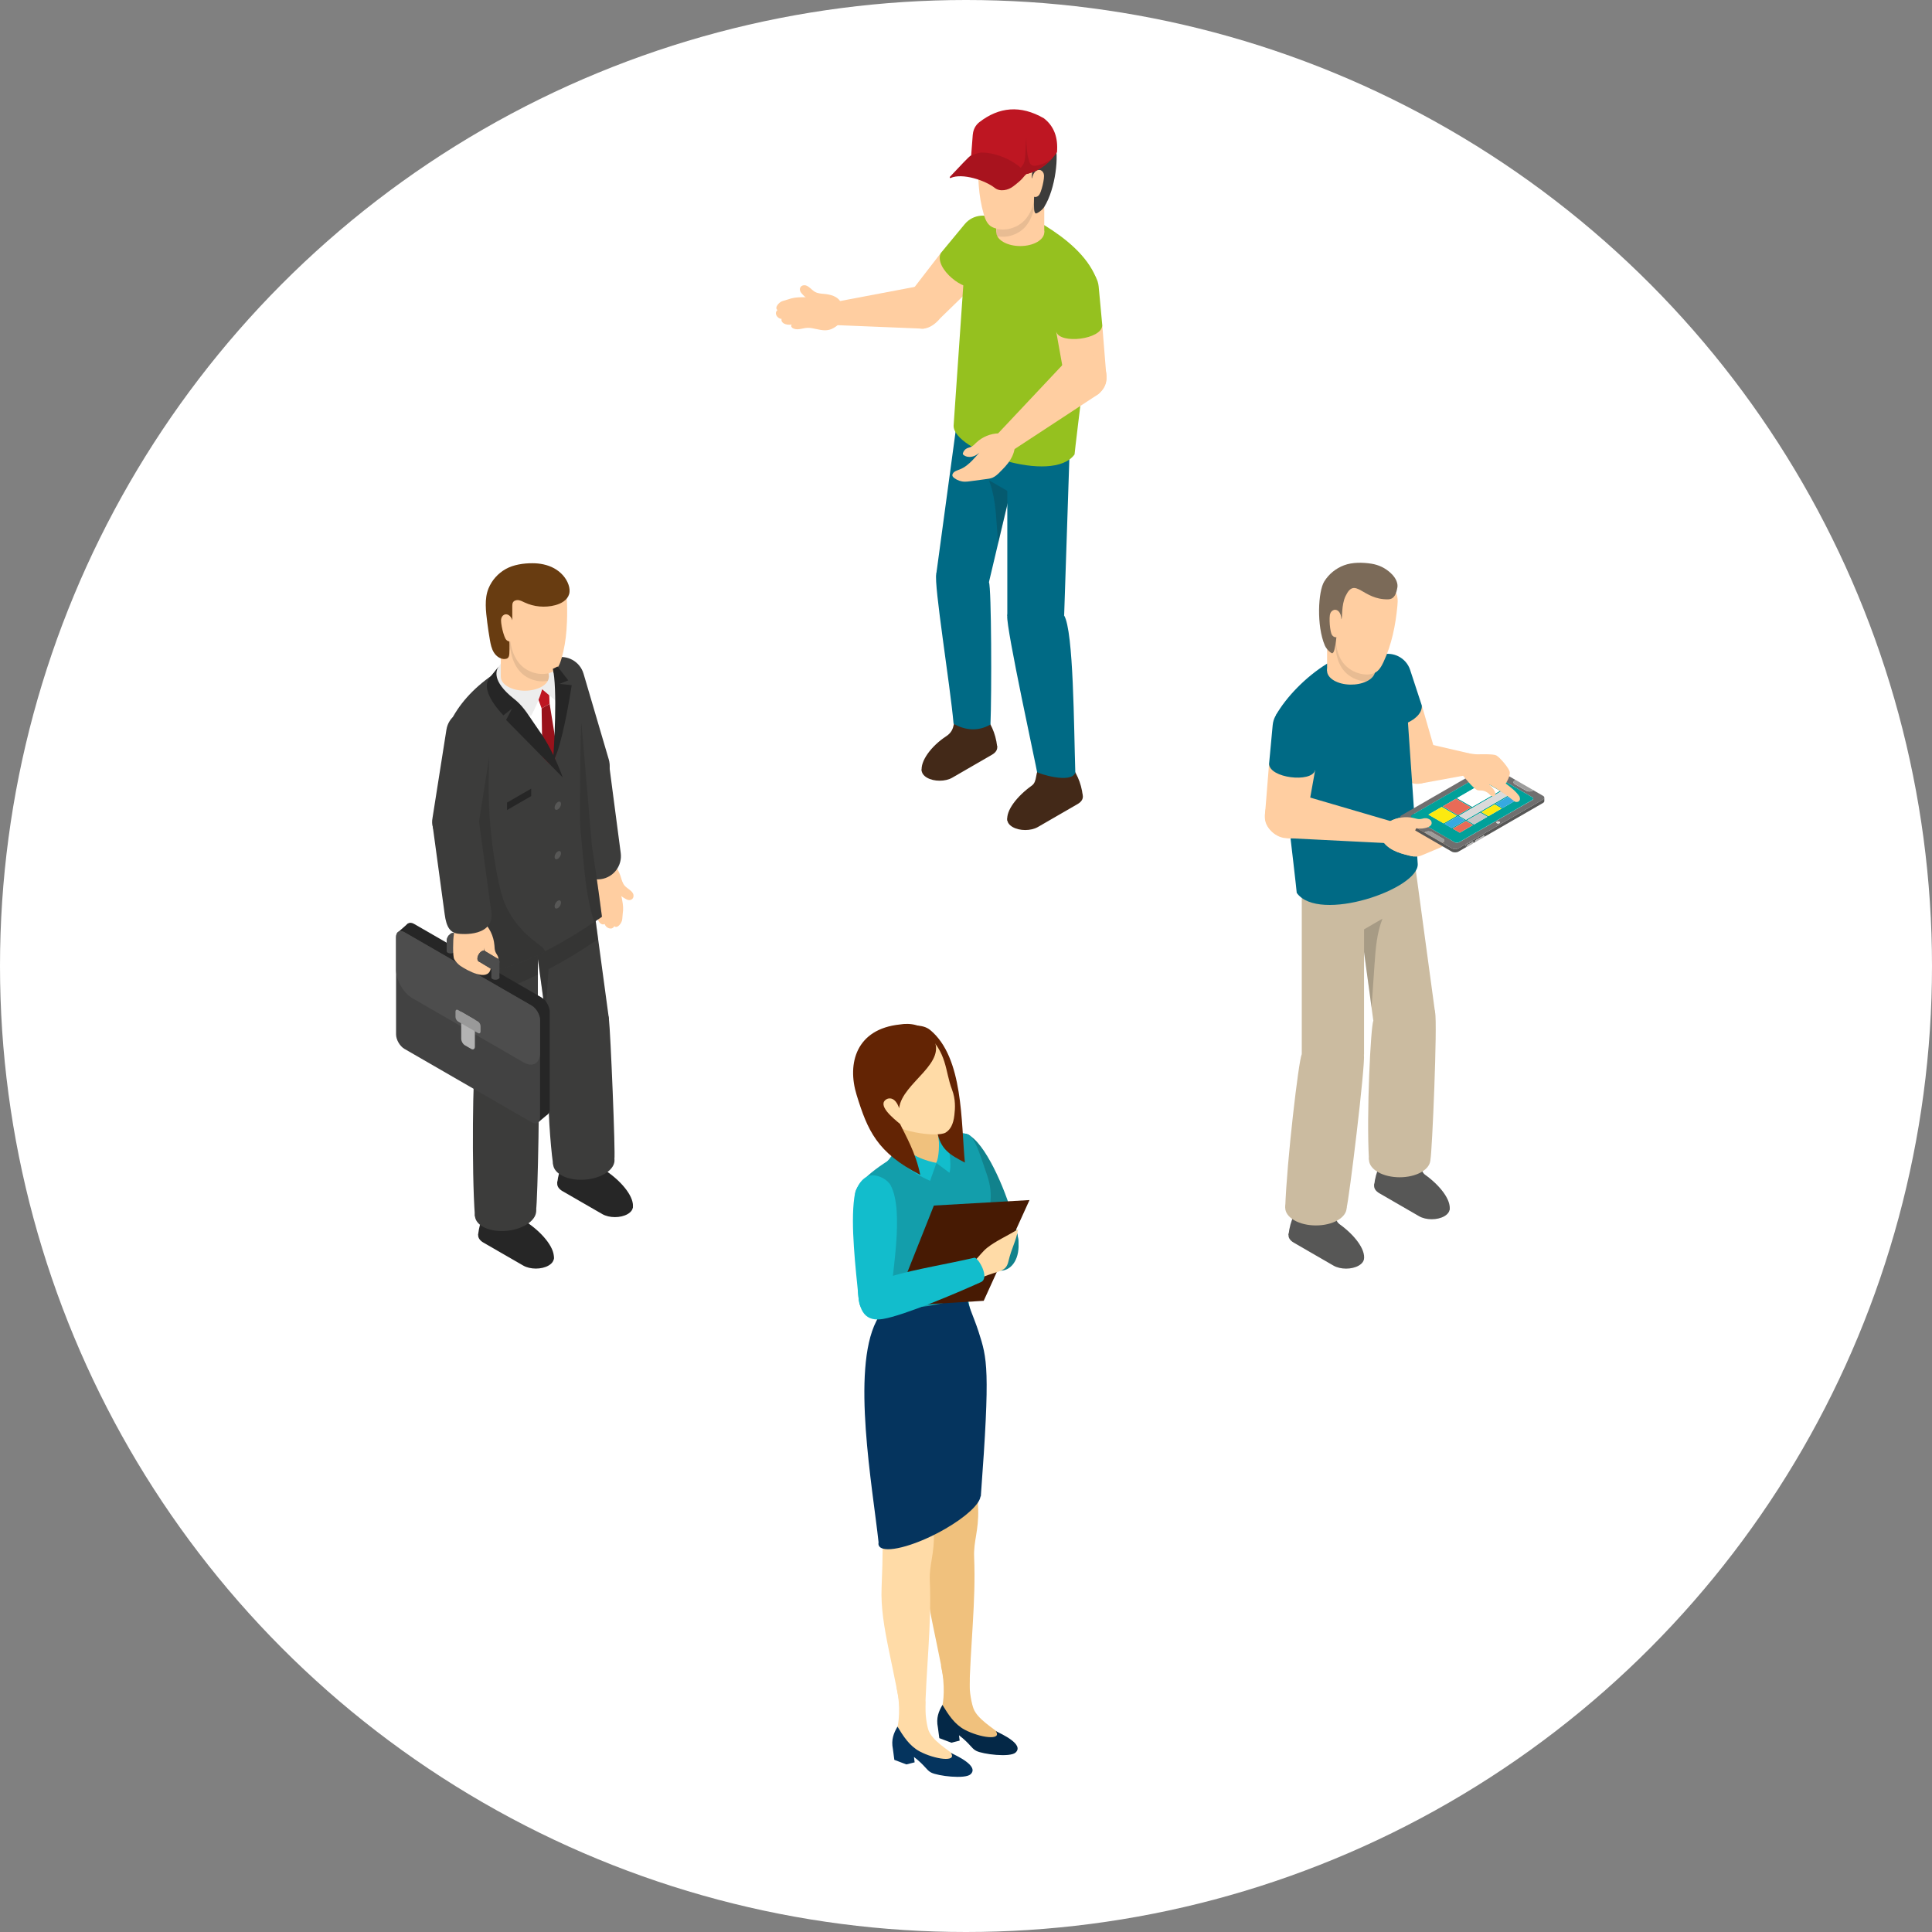 <?xml version="1.0" encoding="UTF-8"?><svg id="_レイヤー_2" xmlns="http://www.w3.org/2000/svg" viewBox="0 0 380.68 380.68"><rect x="0" y="0" width="380.68" height="380.68" fill="#808080" stroke="none"/><defs><style>.cls-1{opacity:.1;}.cls-1,.cls-2{fill:#1d1d1b;}.cls-3{fill:#006a85;}.cls-4{fill:#683c11;}.cls-5{fill:#e96b57;}.cls-6{fill:#ededed;}.cls-7{fill:#fff;}.cls-8{fill:#ffcea1;}.cls-9{fill:#fcea10;}.cls-10{fill:#999;}.cls-11{fill:#99121b;}.cls-12{fill:#00a19a;}.cls-13{fill:#9d9d9c;}.cls-14{fill:#b3b3b3;}.cls-15{fill:#a8131e;}.cls-16{fill:#b2b2b2;}.cls-17{fill:#be1622;}.cls-18{fill:#cbbba0;}.cls-19{fill:#dadada;}.cls-20{fill:#c6c6c6;}.cls-21{fill:#432918;}.cls-22{fill:#424242;}.cls-23{fill:#36a9e1;}.cls-24{fill:#706f6f;}.cls-25{fill:#95c11f;}.cls-26{fill:#296aae;}.cls-27{fill:#262626;}.cls-28{fill:#575756;}.cls-29{fill:#3c3c3b;}.cls-30{fill:#4d4d4d;}.cls-31{fill:#7b6a58;}.cls-2{opacity:.2;}.cls-32{fill:#632404;}.cls-32,.cls-33,.cls-34,.cls-35,.cls-36,.cls-37,.cls-38,.cls-39,.cls-40{fill-rule:evenodd;}.cls-33{fill:#471a03;}.cls-34{fill:#12bdcc;}.cls-35{fill:#139eab;}.cls-36{fill:#11828c;}.cls-37{fill:#f0c17d;}.cls-38{fill:#ffdba7;}.cls-39{fill:#05345e;}.cls-40{fill:#042847;}</style></defs><g id="word"><circle class="cls-7" cx="190.34" cy="190.34" r="190.34"/><g><g><path class="cls-28" d="M254.92,241.97c-1.38,.8-1.38,2.09,0,2.88l7.82,4.52c1.38,.8,3.61,.8,4.99,0h0c1.38-.8,1.38-2.09,0-2.88l-7.82-4.52c-1.38-.8-3.61-.8-4.99,0h0Z"/><path class="cls-28" d="M262.31,237.39l-5.77-.54c-1.24,1.66-2.32,3.53-2.65,6.45l14.86,4.86c.37-2.03-1.98-4.93-4.81-6.95-1.16-.83-.58-2.69-1.63-3.81Z"/></g><g><path class="cls-28" d="M271.79,232.24c-1.38,.8-1.38,2.09,0,2.88l7.82,4.52c1.38,.8,3.61,.8,4.99,0h0c1.38-.8,1.38-2.09,0-2.88l-7.82-4.52c-1.38-.8-3.61-.8-4.99,0h0Z"/><path class="cls-28" d="M279.18,227.66l-5.77-.54c-1.24,1.66-2.32,3.53-2.65,6.45l14.86,4.86c.37-2.03-1.98-4.93-4.81-6.95-1.16-.83-.58-2.69-1.63-3.81Z"/></g><polygon class="cls-18" points="282.76 199.47 270.6 201.12 270.25 198.53 268.21 183.49 266.26 169.08 278.42 167.44 282.76 199.47"/><path class="cls-2" d="M272.39,181.04c-1.11,2.83-1.34,5.91-1.55,8.94-.2,2.85-.4,5.7-.59,8.54l-2.04-15.04c.17-.13,.36-.23,.53-.34,1.21-.7,2.43-1.4,3.64-2.11Z"/><path class="cls-18" d="M280.07,226.01c2.36,1.36,2.36,3.58,0,4.94-2.36,1.36-6.2,1.36-8.56,0-2.36-1.36-2.36-3.58,0-4.94,2.36-1.36,6.2-1.36,8.56,0Z"/><path class="cls-18" d="M269.74,228.49c-.53-8.98,.36-26.33,.86-27.36,.57-1.18,1.35-5.07,2.41-5.84,1.48-1.09,3.23-2.1,5.06-1.85,2.2,.3,4.21,3.88,4.7,6.04,.49,2.17-.59,27.74-.92,29.01-.33,1.27-2.23-.44-3.48,0h-8.63Z"/><rect class="cls-18" x="256.5" y="175.44" width="12.27" height="32.33"/><path class="cls-8" d="M282.51,147.13l-2.35-8.12-8.42,3.56,3.81,8.44c.78,2.38,2.41,4.02,4.81,3.26,2.4-.76,2.93-4.76,2.15-7.14Z"/><path class="cls-3" d="M277.85,131.99c-.78-2.38-3.36-3.7-5.76-2.95-2.4,.76-3.71,3.3-2.93,5.69l2.57,7.84c.75,1.98,8.67-.11,8.42-3.56l-2.3-7.02Z"/><path class="cls-3" d="M255.52,175.95c4.33,6.01,24.03-.77,23.83-5.7l-2.05-29.65c0-1.05-.11-2.05-.33-3,0,0,0,0,0,0-1.6-7.14-8.85-10.93-15.61-6.75-4.07,2.52-7.92,6.49-9.93,10.03,0,0,4.01,33.85,4.08,35.08Z"/><path class="cls-8" d="M270.93,132.41c-.03,.19-.09,.38-.19,.56-.22,.41-.61,.81-1.18,1.13-.1,.06-.2,.11-.31,.16-1.86,.9-4.63,.85-6.38-.16-1.85-1.07-1.85-2.79,0-3.86,.23-.13,.47-.25,.73-.35,.21-.08,.43-.15,.66-.21,0,0,0,0,0,0,.27-.07,.55-.13,.83-.17,1.55-.21,3.25,.03,4.46,.72,.63,.36,1.05,.81,1.25,1.27,.13,.29,.17,.6,.12,.9Z"/><rect class="cls-8" x="261.49" y="119.93" width="9.46" height="12.24"/><path class="cls-8" d="M263.08,120.63c.07,1.35,.15,2.71,.45,4.03,.3,1.32,.85,2.61,1.77,3.6,1.36,1.47,3.5,2.17,5.46,1.78,.47-.09,.93-.25,1.32-.53,.74-.54,1.08-1.45,1.33-2.33,1.07-3.67,1.23-7.55,.99-11.37-.04-.57-.08-1.14-.26-1.68-.52-1.6-2.16-2.65-3.83-2.85s-3.35,.3-4.86,1.02c-.42,.2-.83,.41-1.17,.73-.32,.31-.55,.69-.84,1.02-.36,.41-.49,4.54-.37,6.57Z"/><path class="cls-1" d="M270.02,132.81s.56-.21,.9-.4c-.03,.19-.09,.38-.19,.56-.22,.41-.61,.81-1.18,1.13-.1,.06-.2,.11-.31,.16-1.78-.03-3.55-.91-4.63-2.34-.37-.49-.65-1.03-.87-1.6-.05-.14-.1-.28-.15-.43-.18-.56-.31-1.15-.38-1.74-.17-1.34-.11-2.7-.05-4.05,.03-.66,.11-1.53,.21-2.42-.03,.36-.05,.7-.07,.99-.06,1.35-.13,2.71,.05,4.05,.13,1.02,.41,2.05,.89,2.96,.1,.19,.21,.38,.33,.56,.06,.08,.11,.16,.18,.24,1.2,1.6,3.26,2.51,5.25,2.32Z"/><g><path class="cls-8" d="M263.41,122.4c-.14,1.35-.28,2.7-.18,4.05,.1,1.35,.44,2.71,1.19,3.83,1.11,1.66,3.12,2.68,5.11,2.61,.48-.02,.96-.1,1.38-.32,.81-.42,1.29-1.27,1.68-2.09,1.63-3.46,2.39-7.27,2.75-11.08,.05-.56,.1-1.14,0-1.7-.27-1.66-1.72-2.95-3.34-3.41-1.61-.46-3.35-.23-4.96,.25-.44,.13-.89,.28-1.27,.54-.36,.25-.65,.6-.98,.88-.42,.35-1.19,4.41-1.39,6.43Z"/><path class="cls-31" d="M264.3,122.01c-.06,.07-.68-.61-1-.85,.25,2.25,.13,4.53-.34,6.74-.07,.3-.16,.64-.41,.81-.17,.12-1.15-.7-1.5-1.51-1.68-3.91-1.32-10.69-.13-12.61,.91-1.48,2.29-2.6,3.92-3.21,1.63-.61,3.66-.58,5.38-.31,1.45,.23,2.72,.84,3.8,1.84,1.21,1.11,1.43,2.21,1.32,2.82-.21,1.22-.57,2.32-1.79,2.36-5.08,.16-6.51-4.63-8.42-.64-.88,1.84-.56,4.24-.83,4.56Z"/><path class="cls-8" d="M263.1,120.15c.52,.02,.89,.5,1.05,.96,.19,.57,.17,1.18,.15,1.78-.03,.76-.06,1.54-.44,2.21-.1,.18-.24,.35-.44,.43-.31,.11-.67-.05-.88-.3-.2-.25-.28-.56-.34-.86-.17-.87-.24-1.76-.21-2.64,.01-.35,.04-.71,.21-1.03,.17-.31,.51-.56,.9-.55Z"/></g><path class="cls-8" d="M250.06,150.47l-.82,10.18c-.24,2.51,2.14,4.28,4.65,4.52,2.51,.24,3.17-2.21,3.65-4.52l1.59-8.87-9.06-1.31Z"/><path class="cls-18" d="M263.57,235.5c2.36,1.36,2.36,3.58,0,4.94-2.36,1.36-6.2,1.36-8.56,0-2.36-1.36-2.36-3.58,0-4.94,2.36-1.36,6.2-1.36,8.56,0Z"/><path class="cls-18" d="M253.24,237.97c.29-8.99,2.66-29.22,3.25-30.2,.68-1.12,1.8-2.43,2.91-3.1,1.58-.95,3.41-1.8,5.2-1.38,2.17,.5,3.86,2.28,4.15,4.48s-2.98,28.97-3.42,30.2c-.44,1.24-.41,1.18-1.69,1.51l-10.41-1.51Z"/><path class="cls-8" d="M277.6,168.57c.57,.14,1.16,.27,1.75,.19,.42-.06,.81-.22,1.2-.39,1-.42,2-.84,2.99-1.26,.3-.13,.61-.26,.89-.43,.64-.38,1.16-.98,1.45-1.67,.09-.21,.15-.45,.06-.65-.05-.1-.14-.18-.24-.25-.47-.29-1.08-.12-1.63-.03-1.02,.16-2.07-.02-3.06-.29-1-.28-1.97-.64-2.98-.86,.72,.23,1.47,.42,2.22,.32,.75-.1,1.49-.55,1.75-1.26,.02-.07,.04-.14,.02-.21-.02-.06-.06-.1-.1-.14-.31-.3-.74-.46-1.17-.42-.32,.02-.63,.15-.95,.17-.4,.03-.78-.1-1.17-.19-1.61-.39-3.36-.15-4.8,.66-.28,.15-.54,.33-.77,.55-.54,.53-.79,1.28-.95,2.02-.04,.17-.07,.34-.04,.51,.02,.13,.07,.25,.13,.36,.49,.97,1.36,1.71,2.32,2.21s2.02,.8,3.08,1.05Z"/><path class="cls-8" d="M274.19,161.85c6.1,.53,1.4,4.72-1.08,4.27l-20.12-1.01c-2.48-.45-4.13-2.84-3.67-5.32h0c.45-2.48,2.84-4.13,5.32-3.67l19.56,5.73Z"/><path class="cls-3" d="M259.88,143.71c.24-2.51-1.61-4.74-4.13-4.98-2.51-.24-4.74,1.61-4.98,4.13l-.71,7.62c0,2.84,8.36,3.81,9.06,1.31l.76-8.08Z"/><g><path class="cls-28" d="M276.15,161.42l4.52,2.61h0l3.52,2.03h0l1.86,1.08c.37,.22,.98,.22,1.35,0l16.61-9.59c.18-.11,.28-.24,.28-.38v.67s0,0,0,0h0s0,0,0,0c0,.14-.09,.28-.28,.39l-11.63,6.71c.04-.06,.08-.13,.08-.2h0c0-.06-.02-.1-.06-.11h0s-.15-.09-.15-.09h0s-.07-.02-.12,0l-1.45,.83c-.09,.05-.16,.18-.16,.28h0c0,.06,.02,.09,.05,.11h0s.15,.09,.15,.09h0s.02,.01,.04,.01l-.52,.3c.04-.06,.07-.12,.07-.19h0s-.02-.08-.04-.1h0s-.01-.01-.01-.01h0l-.17-.1s-.07-.01-.12,.01l-1.03,.6c-.09,.05-.16,.18-.16,.28h0c0,.06,.02,.09,.05,.11l.15,.09h0s.01,0,.02,.01l-1.61,.93c-.37,.22-.98,.22-1.35,0l-2.61-1.51-2.77-1.6-4.52-2.61c-.18-.11-.28-.25-.28-.39h0s0-.68,0-.68c0,.14,.09,.28,.28,.39Z"/><polygon class="cls-28" points="304.29 157.15 304.29 157.16 304.29 157.15 304.29 157.15"/><polygon class="cls-28" points="275.87 161.02 275.87 161.02 275.87 161.03 275.87 161.02"/><path class="cls-24" d="M294.11,151.06c-.37-.22-.98-.22-1.35,0l-16.61,9.59c-.18,.1-.27,.24-.28,.38,0,0,0,0,0,.01h0c0,.15,.09,.29,.28,.39l4.52,2.61,.15-.09c.35-.2,.92-.2,1.27,0l2.25,1.3c.35,.2,.35,.53,0,.73l-.15,.09,1.86,1.08c.37,.22,.98,.22,1.35,0l16.61-9.59c.18-.11,.28-.24,.28-.38,0,0,0-.01,0-.02,0,0,0,0,0,0,0-.14-.1-.27-.28-.37l-4.04-2.33,2.18,1.26-.15,.09c-.35,.2-.92,.2-1.27,0l-2.25-1.3c-.35-.2-.35-.53,0-.73l.15-.09-4.52-2.61Zm.83,11.14c-.14-.08-.14-.21,0-.29,.14-.08,.37-.08,.51,0,.14,.08,.14,.21,0,.29-.14,.08-.37,.08-.51,0Zm-8.35,3.73l-8.32-4.81c-.26-.15-.26-.4,0-.55l14.37-8.29c.26-.15,.69-.15,.96,0l8.32,4.81c.26,.15,.26,.4,0,.55l-14.37,8.3c-.26,.15-.69,.15-.96,0Z"/><path class="cls-12" d="M278.26,161.12l8.32,4.81c.26,.15,.69,.15,.96,0l14.37-8.3c.26-.15,.26-.4,0-.55l-8.32-4.81c-.26-.15-.69-.15-.96,0l-14.37,8.29c-.26,.15-.26,.4,0,.55Zm8.63-3.74l.48,.28,.91,.52,1.6,.92-2.61,1.51-1.6-.92-.91-.52-.48-.28,2.61-1.51Zm.58,3.35l2.82-1.63,2.61-1.51h0l.21-.12,2.3-1.33,.31-.18,1.39,.8-.31,.18-2.3,1.33-5.64,3.26-1.39-.8Zm6.66-5.69l1.39,.8-2.61,1.51-2.82,1.63-1.6-.92-1.39-.8,2.61-1.51,.21-.12,2.61-1.51,1.39,.8,.21,.12Zm1.97,4.15l-1.39-.8,2.61-1.51,1.39,.8-2.61,1.51Zm-2.82,1.63l-1.39-.8,2.61-1.51,1.39,.8-2.61,1.51Zm-2.82,1.63l-1.39-.8,2.61-1.51,1.39,.8-2.61,1.51Zm-5.69-3.05l.69,.4,1.6,.92-2.61,1.51-1.6-.92-.69-.4-.69-.4,2.61-1.51,.69,.4Zm2.5,1.44l1.39,.8-2.61,1.51-1.39-.8,2.61-1.51Zm.37,3.23l-1.39-.8,2.61-1.51,1.39,.8-2.61,1.51Z"/><path class="cls-19" d="M294.94,161.9c.14-.08,.37-.08,.51,0,.14,.08,.14,.21,0,.29-.14,.08-.37,.08-.51,0-.14-.08-.14-.21,0-.29Z"/><path class="cls-13" d="M280.67,164.04h0l.15-.09c.35-.2,.92-.2,1.27,0l2.25,1.3c.35,.2,.35,.53,0,.73l-.15,.09h0l-3.52-2.03Z"/><path class="cls-13" d="M302,155.79c-.35,.2-.92,.2-1.27,0l-2.25-1.3c-.35-.2-.35-.53,0-.73l.15-.09h0l1.34,.78,2.18,1.26-.15,.09Z"/><polygon class="cls-5" points="288.86 161.77 290.24 162.57 287.63 164.08 286.24 163.28 288.86 161.77"/><polygon class="cls-20" points="291.68 160.14 293.07 160.94 290.45 162.45 289.06 161.65 291.68 160.14"/><polygon class="cls-9" points="294.5 158.51 295.89 159.31 293.27 160.82 291.89 160.02 294.5 158.51"/><polygon class="cls-23" points="297.32 156.88 298.71 157.68 296.1 159.19 294.71 158.39 297.32 156.88"/><polygon class="cls-23" points="286.03 163.16 284.65 162.36 287.26 160.85 288.65 161.65 286.03 163.16"/><polygon class="cls-26" points="292.9 157.59 292.9 157.59 290.29 159.1 292.9 157.59"/><polygon class="cls-19" points="290.29 159.1 292.9 157.59 293.11 157.47 295.42 156.14 295.73 155.96 297.11 156.76 296.8 156.94 294.5 158.27 288.86 161.53 287.47 160.73 290.29 159.1"/><polygon class="cls-9" points="287.05 160.73 284.44 162.24 282.84 161.32 282.15 160.92 281.45 160.51 284.07 159.01 284.76 159.41 285.46 159.81 287.05 160.73"/><polygon class="cls-5" points="288.28 158.18 289.87 159.1 287.26 160.61 285.66 159.69 284.76 159.16 284.28 158.89 286.89 157.38 287.37 157.66 288.28 158.18"/><path class="cls-7" d="M295.52,155.84l-1.39-.8-.21-.12-1.39-.8-2.61,1.51-.21,.12-2.61,1.51,1.39,.8,1.6,.92,2.82-1.63,2.61-1.51Zm-5.39,2.23l3.82-2.21,.17,.1-3.82,2.21-.17-.1Zm-.35-.2l-.17-.1,1.6-.92,.17,.1-1.6,.92Zm2.78-2.81l-3.82,2.21-.17-.1,3.82-2.21,.17,.1Zm.52,.3l-3.82,2.21-.17-.1,3.82-2.21,.17,.1Zm.35,.2l.17,.1-1.6,.92-.17-.1,1.6-.92Z"/><path class="cls-29" d="M290.15,165.89l-1.03,.6c-.09,.05-.16,.18-.16,.28h0s.01,.08,.04,.1h0s-.15-.08-.15-.08c-.03-.02-.05-.05-.05-.11h0c0-.11,.07-.23,.16-.29l1.03-.6s.09-.03,.12-.01l.17,.1s-.07-.01-.12,.01Z"/><polygon class="cls-29" points="290.28 165.89 290.27 165.89 290.26 165.88 290.28 165.89"/><path class="cls-16" d="M288.99,166.87s-.04-.05-.04-.09h0c0-.11,.07-.23,.16-.29l1.03-.6s.09-.03,.12-.01h0s0,0,0,.01c.02,.02,.04,.05,.04,.1h0c0,.06-.03,.13-.07,.19-.03,.04-.06,.08-.1,.1l-1.03,.6s-.08,.02-.1,.01c0,0-.02,0-.02-.02Z"/><path class="cls-29" d="M292.3,164.65l-1.45,.83c-.09,.05-.16,.18-.16,.28h0s.02,.08,.04,.1h0s-.15-.09-.15-.09h0s-.05-.05-.05-.11h0c0-.11,.07-.23,.16-.29l1.45-.83s.09-.03,.12,0h0s.15,.09,.15,.09h0s-.06,0-.1,.02Z"/><path class="cls-16" d="M290.73,165.86s-.04-.05-.04-.09h0c0-.11,.07-.23,.16-.29l1.45-.83s.07-.02,.1-.01c.04,.01,.06,.05,.06,.11h0c0,.07-.03,.14-.08,.2-.03,.03-.05,.07-.09,.08l-1.45,.83s-.06,.02-.09,.02c-.01,0-.03,0-.04-.02Z"/></g><path class="cls-8" d="M281.92,161.64c-.31-.3-.74-.46-1.17-.42-.32,.02-.63,.15-.95,.17-.4,.03-.78-.1-1.17-.19-1.61-.39-3.36-.15-4.8,.66-.28,.15-.54,.33-.77,.55-.54,.53-.79,1.28-.95,2.02-.04,.17-.07,.34-.04,.51,.02,.13,.07,.25,.13,.36,.49,.97,1.36,1.71,2.32,2.21,.96,.5,2.02,.8,3.08,1.05,.34,.08,.7,.17,1.05,.2v-4.5s.2-.82,.43-1.06c.39,.07,.78,.09,1.17,.05,2.59-.31,1.71-1.57,1.67-1.61Z"/><path class="cls-8" d="M291.1,148.63c-1.38,.01-2.33-.69-3.4,.44-.95,1.01-1.26,1.96-.23,2.88,.63,.57,2.88,3.63,3.75,3.77,.49,.08,.8-.03,1.26,.15,.37,.14,.77,.36,1.02,.66s.74,.53,1.03,.27c.11-.1,.45-.87-1.13-2.2-.34-.29,2.6,1.35,4.97,3.28,.4,.32,1.48,.14,1-.98-.72-1.05-1.68-1.74-2.68-2.52,.36-.52,.87-1.6,.8-2.22-.08-.74-1.97-2.95-2.67-3.32-.56-.3-3.1-.21-3.73-.21Z"/><polygon class="cls-8" points="288.24 152.86 279.82 154.4 282.1 146.73 289.53 148.45 288.24 152.86"/></g><g><g><path class="cls-21" d="M212.33,155.55c1.38,.8,1.38,2.09,0,2.88l-7.82,4.52c-1.38,.8-3.61,.8-4.99,0h0c-1.38-.8-1.38-2.09,0-2.88l7.82-4.52c1.38-.8,3.61-.8,4.99,0h0Z"/><path class="cls-21" d="M204.94,150.97l5.77-.54c1.24,1.66,2.32,3.53,2.65,6.45l-14.86,4.86c-.37-2.03,1.98-4.93,4.81-6.95,1.16-.83,.58-2.69,1.63-3.81Z"/></g><g><path class="cls-21" d="M195.46,145.83c1.38,.8,1.38,2.09,0,2.88l-7.82,4.52c-1.38,.8-3.61,.8-4.99,0h0c-1.38-.8-1.38-2.09,0-2.88l7.82-4.52c1.38-.8,3.61-.8,4.99,0h0Z"/><path class="cls-21" d="M188.66,140.71h5.18c1.24,1.66,2.32,3.53,2.65,6.45l-14.86,4.86c-.37-2.03,1.89-5.05,4.81-6.95,2.06-1.35,1.17-3.23,2.21-4.35Z"/></g><polygon class="cls-3" points="184.49 113.06 194.86 114.71 196.65 107.14 199.04 97.08 200.99 82.67 188.83 81.03 184.49 113.06"/><path class="cls-2" d="M194.86,94.63c1.11,2.83,1.34,5.91,1.55,8.94,.08,1.19,.17,2.38,.25,3.57l2.38-10.06c-.17-.13-.36-.23-.53-.34-1.21-.7-2.43-1.4-3.64-2.11Z"/><path class="cls-3" d="M184.49,113.06c.49-2.17,2.5-5.74,4.7-6.04,1.82-.25,3.57,.76,5.06,1.85,1.05,.78,.04,4.67,.61,5.84,.5,1.04,.55,22.2,.3,28.05-2.36,1.36-4.9,1.21-7.27-.16-.66-7.59-3.9-27.37-3.41-29.54Z"/><polygon class="cls-3" points="198.48 121.35 209.68 121.26 210.75 89.03 198.48 89.03 198.48 121.35"/><path class="cls-8" d="M180.23,56.53l5.16-6.69,6.53,6.39-6.64,6.46c-1.6,1.93-3.71,2.85-5.67,1.27-1.95-1.58-.99-5.5,.61-7.43Z"/><path class="cls-25" d="M190.1,44.15c1.6-1.93,4.48-2.22,6.43-.64,1.95,1.58,2.24,4.43,.64,6.37l-5.25,6.35c-1.43,1.57-8.03-3.27-6.53-6.39l4.71-5.69Z"/><path class="cls-8" d="M164.75,64.06l17.16,.7c2.52-.18-.24-8.33-1.68-8.23l-15.25,2.89c-2.52,.18-1.83,4.75-.23,4.63Z"/><path class="cls-25" d="M211.73,89.54c-4.33,6.01-24.03-.77-23.83-5.7l2.05-29.65c0-1.05,.11-2.05,.33-3,0,0,0,0,0,0,1.6-7.14,8.85-10.93,15.61-6.75,4.07,2.52,8.29,5.91,10.07,10.28,0,0-4.15,33.59-4.23,34.82Z"/><path class="cls-8" d="M196.51,46.55c.22,.41,.61,.81,1.18,1.13,1.85,1.07,4.84,1.07,6.69,0,1.85-1.07,1.85-2.79,0-3.86-.42-.24-.89-.43-1.4-.56-.27-.07-.55-.13-.83-.17-1.55-.21-3.25,.03-4.46,.72-.63,.36-1.05,.81-1.25,1.27-.2,.48-.18,.98,.07,1.45Z"/><rect class="cls-8" x="196.3" y="33.52" width="9.46" height="12.24"/><path class="cls-8" d="M204.17,34.22c-.07,1.35-.15,2.71-.45,4.03-.3,1.32-.85,2.61-1.77,3.6-1.36,1.47-3.5,2.17-5.46,1.78-.47-.09-.93-.25-1.32-.53-.74-.54-1.08-1.45-1.33-2.33-1.07-3.67-1.23-7.55-.99-11.37,.04-.57,.08-1.14,.26-1.68,.52-1.6,2.16-2.65,3.83-2.85,1.67-.21,3.35,.3,4.86,1.02,.42,.2,.83,.41,1.17,.73,.32,.31,.55,.69,.84,1.02,.36,.41,.49,4.54,.37,6.57Z"/><path class="cls-8" d="M204.17,35.66c-.07,1.35-.15,2.71-.45,4.03-.3,1.32-.85,2.61-1.77,3.6-1.36,1.47-3.5,2.17-5.46,1.78-.47-.09-.93-.25-1.32-.53-.74-.54-1.08-1.45-1.33-2.33-1.07-3.67-1.23-7.55-.99-11.37,.04-.57,.08-1.14,.26-1.68,.52-1.6,2.16-2.65,3.83-2.85,1.67-.21,3.35,.3,4.86,1.02,.42,.2,.83,.41,1.17,.73,.32,.31,.55,.69,.84,1.02,.36,.41,.49,4.54,.37,6.57Z"/><path class="cls-1" d="M196.51,46.55c1.96,.38,4.09-.32,5.44-1.78,.41-.45,.75-.96,1.03-1.5,.34-.66,.58-1.38,.74-2.1,.31-1.32,.38-2.68,.45-4.03,.03-.66,.05-1.53,.03-2.43,0,.36-.02,.7-.03,.99-.08,1.35-.15,2.71-.45,4.03-.28,1.22-.77,2.42-1.58,3.38-.06,.08-.13,.15-.2,.23-1.35,1.47-3.49,2.17-5.45,1.78-.02,0-.03,0-.05-.01-.2,.48-.18,.98,.07,1.45Z"/><path class="cls-29" d="M203.35,35.14c.05,.08,.77-.49,1.12-.68-.6,2.18-.84,4.46-.71,6.72,.02,.31,.06,.65,.28,.86,.15,.14,1.24-.51,1.71-1.26,2.27-3.6,2.96-10.35,2.09-12.44-.67-1.61-1.86-2.93-3.37-3.79-1.51-.86-3.53-1.14-5.27-1.14-1.47,0-2.82,.41-4.04,1.23-1.37,.91-1.75,1.96-1.74,2.58,.02,1.23,.2,2.38,1.4,2.61,4.99,.95,7.15-3.56,8.42,.67,.59,1.95-.1,4.27,.11,4.64Z"/><path class="cls-8" d="M204.83,33.49c-.52-.06-.96,.35-1.18,.78-.28,.54-.35,1.14-.43,1.73-.09,.75-.18,1.53,.09,2.25,.07,.19,.18,.39,.37,.49,.29,.16,.67,.06,.91-.16,.24-.21,.36-.51,.47-.8,.3-.84,.51-1.7,.62-2.57,.04-.35,.07-.71-.05-1.05-.12-.33-.42-.64-.8-.68Z"/><path class="cls-8" d="M217.19,64.06l.82,10.18c.24,2.51-2.14,4.28-4.65,4.52-2.51,.24-3.17-2.21-3.65-4.52l-1.59-8.87,9.06-1.31Z"/><path class="cls-3" d="M198.48,121.35c.29-2.2,1.99-3.98,4.15-4.48,1.79-.42,3.63,.43,5.2,1.38,1.12,.68,1.17,1.89,1.84,3.01,1.88,3.13,1.92,21.98,2.21,30.97-.79,2.33-7.57,.11-7.54-.12,.03-.23-6.16-28.55-5.87-30.76Z"/><path class="cls-8" d="M196.96,93.08c-.42,.41-.86,.82-1.41,1.05-.39,.16-.81,.22-1.23,.27-1.07,.14-2.15,.28-3.22,.43-.33,.04-.65,.09-.98,.08-.75,0-1.49-.26-2.09-.71-.18-.14-.36-.31-.38-.53,0-.11,.03-.23,.08-.33,.26-.49,.87-.64,1.39-.85,.96-.37,1.77-1.06,2.49-1.8,.72-.74,1.37-1.55,2.13-2.25-.5,.56-1.06,1.11-1.75,1.4-.7,.29-1.56,.28-2.14-.2-.05-.05-.11-.1-.13-.17-.01-.06,0-.12,.01-.17,.11-.41,.41-.77,.79-.96,.29-.14,.62-.19,.9-.33,.36-.18,.62-.48,.91-.76,1.19-1.15,2.82-1.83,4.48-1.86,.32,0,.63,.01,.94,.09,.73,.19,1.33,.7,1.84,1.26,.12,.12,.23,.26,.29,.41,.05,.12,.06,.25,.07,.38,.07,1.08-.31,2.16-.88,3.08-.57,.92-1.34,1.71-2.12,2.47Z"/><path class="cls-8" d="M196.5,85.57c-4.99,3.54,1.18,4.78,3.09,3.13l16.85-11.05c1.91-1.65,2.13-4.54,.48-6.45h0c-1.65-1.91-4.54-2.13-6.45-.48l-13.97,14.85Z"/><g><path class="cls-8" d="M165.99,62.82c.58-1.33,.29-2.34-.41-3.44-.64-1-1.93-1.35-3.12-1.46-.64-.06-1.31-.09-1.88-.41-.69-.39-1.34-1.36-2.14-1.31-.82,.05-1.08,.87-.58,1.49,1.04,1.27,1.66,1.35,1.99,1.64,.5,.43,.65,1.25,1.13,1.71,.55,.52,1.55,.91,2.32,.94l2.68,.84Z"/><path class="cls-8" d="M156.01,63.95c-1.19,.18-2.19-.32-2.01-1.11-.75-.02-1.6-1.08-.8-1.75-.67-.42,.26-1.57,1.05-1.79,1.22-.34,1.29-.4,1.65-.5,.85-.23,1.79-.23,2.4-.24,.85,0,1.63,.09,2.43,.39,2.07,.76,4.23,1.22,5.51,3-.19,.91-.5,1.84-2.03,2.7-1.12,.63-2.13,.46-3.39,.18-1.25-.28-1.71-.32-2.96-.04-1.7,.37-2.25-.54-1.85-.83Z"/></g><path class="cls-25" d="M207.37,57.29c-.24-2.51,1.61-4.74,4.13-4.98,2.51-.24,4.74,1.61,4.98,4.13l.71,7.62c0,2.84-8.36,3.81-9.06,1.31l-.76-8.08Z"/><path class="cls-29" d="M199.37,32.5c.7,.21,1.5,1.08,1.44,1.02,.07-.49,0-1.17-.1-1.49-.03-.12,.06-.23,.18-.21,.56,.1,1.21,.41,1.55,1.25,0,0,.05-3.45,1.53-3.43,.35,0,.44-.56,.41-.92-.03-.35-.21-.67-.42-.96-.71-.99-1.79-1.65-2.94-2.07s-2.36-.59-3.56-.77c-.54-.08-1.1-.16-1.63-.02-.37,.09-.7,.28-1.01,.49-.76,.52-.83,.53-1.29,1.33-1.53,2.68,2.95,5.25,3.79,5.89,.77,.58,1.31,1.45,1.5,2.39,.52-.99,.85-1.79,.53-2.53Z"/><g><path class="cls-17" d="M191.68,26.46l-.32,4.15c2.8,.3,6.02,1.74,9.5,3.94,.02,0,.03,0,.05,0,2.5-.31,4.6-1.36,6.28-3.18,.38-.42,.74-.88,1.08-1.38,.23-2.82-.54-5.1-2.58-6.68-4.61-2.66-8.84-2.25-12.73,.77-.74,.58-1.19,1.45-1.27,2.39Z"/><path class="cls-15" d="M187.3,35.08c-.13,.06-.22-.15-.12-.25,1.84-1.9,3.71-4.02,4.18-4.22,.37-.15,1.58-.54,1.98-.55,2.95-.07,7.25,1.78,8.89,4.24-.86,.81-.47,.8-2.61,2.44-.91,.7-2.53,1.14-3.63,.27-1.83-1.45-6.36-2.98-8.68-1.94Z"/><path class="cls-15" d="M200.9,34.54c2.5-.31,4.6-1.36,6.28-3.18-.14,.09-.28,.18-.42,.27-.72,.45-1.51,.78-2.34,.96-.41,.09-.88,.14-1.22-.12-.25-.19-.37-.51-.46-.82-.45-1.51-.49-3.11-.53-4.69-.06,1.13-.12,2.26-.18,3.4-.04,.78-.1,1.61-.55,2.25-.21,.3-.5,.55-.64,.89-.14,.34-.1,.71,.07,1.04Z"/></g></g><g><path class="cls-36" d="M190.07,223.36c3.28,.54,7.34,9.28,9.17,15.31,1.02,3.35,2.2,7.24,.85,7.81-4.73,1.98-6.84-5.18-7.89-7.52l-4.9-10.98,2.77-4.62Z"/><path class="cls-35" d="M176.43,227.84c-6.03,3.48-9.33,7.22-7.37,8.36,1.96,1.14,8.43-.76,14.46-4.24,6.03-3.48,9.33-7.22,7.37-8.36-1.96-1.14-8.43,.76-14.46,4.24Z"/><path class="cls-36" d="M193.83,234.17c-2.44,.87-1.71,.83-4.3,.94l3.44,10.43c1.52,4.11,3.33,5.34,5.19,4.65,1.82-.67,3.22-3.32,2.2-7.32l-6.53-8.7Z"/><path class="cls-37" d="M189.98,259.98h1.24l-.21,11.36c.33,6.58,1.53,19.51,1.73,26.04,.13,4.19-.93,6.28-.8,9.4,.38,8.88-.78,17.58-.93,26.74l-4.03,3.87c-1.89-13.81-4.87-21.35-4.54-29.27,.54-13.2,0-13-1.42-21.24-2.19-12.7-.63-3.68-.2-8.73,.33-3.86,1.03-8.79,4.2-18.58l4.96,.41Z"/><path class="cls-38" d="M181.25,264.63h1.24l-.21,11.36c.33,6.58,1.53,19.51,1.73,26.04,.13,4.19-.94,6.28-.8,9.4,.38,8.88-.78,17.58-.93,26.74l-4.03,3.87c-1.89-13.81-4.87-21.35-4.54-29.27,.54-13.2,0-13-1.42-21.23-2.19-12.7-.63-3.68-.2-8.73,.33-3.86,1.03-8.79,4.2-18.58l4.95,.41Z"/><path class="cls-37" d="M176.94,217.09c.25,1.64,1.74,5.4-.02,9.56l5.88,4.48,2.8-2.63c-.75-3.54-.92-5.68-.22-8.84l-8.43-2.56Z"/><path class="cls-35" d="M176.98,225.46c-1.38,2.94-2.95,4.55-5.52,6.07-4.76,2.83-1.41,11.55,.89,17.33,1.31,3.29,1.51,5.82,1.52,7.79,0,1.37,.04,2.44-.6,3.71-9.4,18.42,12.39,32.64,17.67,19.41,1.5-3.77,3.95-9.76,1.16-18.51-.96-3.01-1.49-5.19-1.37-6.63,.11-1.29,.49-2.86,1.62-5.96,1.65-2.27,2.2-4.72,2.14-6.73-.02-.5-.08-1.03-.19-1.57,1.19-3.48,1.26-5.95-.03-9.47-.75-2.05-2.06-6.87-3.51-7.35-2.65-.88-4.9,1.27-5.68,1.49,.21,.31,.41,.63,.6,.94-.15-.05-.29-.1-.43-.15,.13,.9-.1,2.88-1.24,3.82-3.51-1.2-4.58-1.62-7.01-4.18Z"/><path class="cls-39" d="M173.87,256.65c0,1.37-.58,2.44-1.22,3.71-4.93,9.66-.71,32.68,.46,43.52-.09,.47,.05,.85,.46,1.09,1.71,1,7.39-.67,12.67-3.72,4.13-2.38,6.79-4.9,6.95-6.37l.07-.05c1.89-25.4,1.25-27.11-.44-32.43-.96-3.01-2.53-6.12-2.4-7.56-2.06,1.82-12.17,4.17-16.55,1.82Z"/><path class="cls-34" d="M177.28,224.8c1.35,2.87,5.6,4.05,7.24,4.34l-1.26,3.53c-3.94-1.74-6.43-3.92-7.15-5.51l1.17-2.36Z"/><g><path class="cls-37" d="M191.04,330.92c-.1,2.55,.48,4.97,.8,5.79,.8,2.02,3.72,3.71,5.29,5.03l.41,1.42-1.94,.39-2.5,.18c-1.36-.91-2.72-2.11-3.63-2.71-3.52-2.31-4.66-2.35-3.88-4.58,.3-.84,.73-4.38-.19-8.25l5.63,2.74Z"/><path class="cls-40" d="M196.23,341.12c1.27,1.91-3.21,1.26-6.15-.3-2-1.06-3.24-3-4.38-4.89-.75,1.3-1.28,2.56-.9,4.44l.28,2.11,2.38,.9,1.63-.41-.13-1.06c2.26,1.75,2.41,2.56,3.38,3.07,1.32,.69,6.68,1.33,7.76,.35,1.78-1.62-2.78-3.68-3.86-4.22Z"/></g><g><path class="cls-38" d="M182.34,335.26c-.1,2.55,.32,4.92,.64,5.74,.8,2.02,3.72,3.71,5.29,5.03l.41,1.42-1.94,.39-2.5,.18c-1.36-.91-2.72-2.11-3.63-2.71-3.52-2.31-4.66-2.35-3.88-4.58,.3-.84,.83-4.41-.09-8.28l5.68,2.81Z"/><path class="cls-39" d="M187.37,345.4c1.27,1.91-3.21,1.26-6.15-.3-2-1.06-3.24-3-4.38-4.89-.75,1.3-1.28,2.56-.9,4.44l.28,2.11,2.37,.9,1.63-.41-.13-1.06c2.26,1.75,2.41,2.56,3.38,3.07,1.32,.69,6.68,1.33,7.76,.35,1.78-1.62-2.78-3.68-3.86-4.22Z"/></g><path class="cls-34" d="M175.5,233.57c2.72,5.19,.2,17.42-.11,23.53-2.43,.83-5.81,2.75-6.18-1-.64-6.42-1.62-14.67-.89-20.07,.33-2.43,1.81-4.42,3.6-4.45,1.32-.02,2.99,.87,3.58,2Z"/><polygon class="cls-33" points="184.01 237.54 202.85 236.46 193.83 256.31 176.12 257.39 184.01 237.54"/><path class="cls-38" d="M191.88,248.62c1.11-1.13,1.75-2.08,2.72-2.83,1.68-1.3,3.68-2.17,6.01-3.57-.41,2.39-1.28,3.63-1.91,6.31-.45,1.92-1.51,1.8-4,2.7l-2.3,.83-.51-3.43Z"/><path class="cls-34" d="M192.04,247.81c-5.38,1.25-11.46,2.22-16.44,3.66-2.17,.63-4.29,1.54-6.56,2.35,.05,4.85,1.65,6.62,4.94,6.07,4.16-.7,14.32-5.01,19.3-7.26,1.81-.82-.49-4.78-1.25-4.82Z"/><path class="cls-34" d="M184.89,223.81c.24,1.46,.15,4.22-.41,5.33l2.6,1.94c.55-1.75-.23-5.47-.71-7.25h-1.49Z"/><g><path class="cls-32" d="M176.03,202.94c3.27-1.07,5.77-1.21,7.26,.02,6.57,5.42,6.06,18.26,6.83,26.11-2.97-1.54-4.83-2.59-5.49-6.23-.5-2.75-3.61-1.54-5.98-4.15-1.15-1.27-2.51-2.93-4.28-4.61l1.67-11.14Z"/><path class="cls-38" d="M182.33,203.55c4.39,3.86,3.83,7.43,5.25,11.13,.75,1.96,.62,3.75,.47,5.04-.21,1.85-.8,2.86-1.7,3.43-1.72,1.07-10.46-.27-11.72-2.69l-4.87-9.35,12.57-7.56Z"/><path class="cls-32" d="M177.16,218.34c-.74-2.17-1.97-2.04-2.46-1.76-1.97,1.13,1.24,3.71,2.65,4.89,.98,2.07,3.12,5.68,3.97,10.02-8.52-4.39-10.37-8.74-12.53-15.74-1.93-6.24-.07-13,8.53-13.89,1.87-.32,4.65-.1,6.35,2.4,3.49,5.14-5.95,9.03-6.5,14.09Z"/></g></g><g><g><path class="cls-8" d="M116.73,170.3c1.21-.84,2.26-.76,3.49-.3,1.12,.42,1.73,1.62,2.09,2.76,.19,.62,.36,1.27,.78,1.76,.52,.6,1.62,1.04,1.73,1.83,.12,.81-.65,1.24-1.36,.87-1.47-.76-1.68-1.35-2.03-1.62-.53-.4-1.38-.38-1.92-.76-.63-.44-1.22-1.34-1.4-2.08l-1.38-2.46Z"/><path class="cls-8" d="M117.64,180.33c.06,1.2,.77,2.09,1.51,1.74,.17,.73,1.4,1.35,1.9,.42,.55,.57,1.5-.58,1.56-1.4,.09-1.26,.13-1.35,.16-1.72,.06-.88-.14-1.81-.25-2.4-.16-.84-.43-1.58-.88-2.31-1.18-1.87-2.07-3.9-4.09-4.78-.87,.37-1.72,.87-2.26,2.55-.39,1.23-.02,2.19,.51,3.36,.53,1.17,.66,1.61,.65,2.9-.02,1.74,1,2.1,1.2,1.64Z"/></g><path class="cls-29" d="M118.36,173.23c-.91,.12-1.8-.04-2.57-.41-1.35-.65-2.36-1.94-2.57-3.54l-1-7.63-.37-2.84-.92-6.98c-.33-2.51,1.44-4.81,3.94-5.14,.62-.08,1.22-.03,1.79,.12,.27,.07,.54,.17,.79,.29,.14,.07,.27,.14,.4,.22,1.15,.69,1.98,1.88,2.17,3.32l2.29,17.45c.33,2.51-1.44,4.81-3.94,5.14Z"/><g><path class="cls-27" d="M95.25,241.95c-1.38,.8-1.38,2.09,0,2.89l7.84,4.52c1.38,.8,3.62,.8,5,0h0c1.38-.8,1.38-2.09,0-2.89l-7.84-4.52c-1.38-.8-3.62-.8-5,0h0Z"/><path class="cls-27" d="M102.65,237.36l-5.78-.55c-1.24,1.67-2.33,3.54-2.66,6.46l14.89,4.87c.37-2.03-1.98-4.94-4.82-6.97-1.16-.83-.59-2.69-1.64-3.82Z"/></g><g><path class="cls-27" d="M110.83,231.81c-1.38,.8-1.38,2.09,0,2.89l7.84,4.52c1.38,.8,3.62,.8,5,0h0c1.38-.8,1.38-2.09,0-2.89l-7.84-4.52c-1.38-.8-3.62-.8-5,0h0Z"/><path class="cls-27" d="M118.23,227.22l-5.78-.55c-1.24,1.67-2.33,3.54-2.66,6.46l14.89,4.87c.37-2.03-1.98-4.94-4.82-6.97-1.16-.83-.59-2.69-1.64-3.82Z"/></g><polygon class="cls-29" points="119.99 200.79 107.81 202.44 107.46 199.84 106.37 191.83 105.97 188.91 105.88 188.2 105.41 184.77 104.32 176.7 103.46 170.34 115.65 168.69 117.38 181.49 117.85 184.99 119.99 200.79"/><path class="cls-2" d="M109.6,182.32c-.58,1.47-.92,3.01-1.14,4.57-.85,.45-1.71,.89-2.58,1.31l-.47-3.43c.17-.13,.36-.23,.54-.34,1.22-.7,2.43-1.41,3.65-2.11Z"/><path class="cls-29" d="M119.11,226.13c2.47,1.18,2.65,3.39,.39,4.94-2.25,1.55-6.08,1.86-8.55,.68-2.47-1.18-2.65-3.39-.39-4.94,2.25-1.55,6.08-1.86,8.55-.68Z"/><path class="cls-29" d="M108.98,229.42c-1.24-8.93-1.3-25.78-1.18-26.98,.14-1.3,.81-5.59,1.8-6.45,1.39-1.21,3.06-2.36,4.9-2.25,2.22,.13,5.21,4.84,5.48,7.05,.31,2.45,1.31,26.37,1.08,27.67-.23,1.3-2.27-.26-3.47,.28l-8.62,.69Z"/><rect class="cls-29" x="93.68" y="176.7" width="12.3" height="32.39"/><path class="cls-29" d="M119.95,149.63c.71,2.43-.68,4.97-3.1,5.69h0c-2.43,.71-4.97-.68-5.69-3.1l-4.97-16.89c-.71-2.43,.68-4.97,3.1-5.69h0c2.43-.71,4.97,.68,5.69,3.1l4.97,16.89Z"/><path class="cls-29" d="M118.62,180.63s-.56,.4-1.53,1.05c-1.82,1.22-5.06,3.32-8.63,5.22-.34,.18-.68,.36-1.02,.53-.52,.27-1.04,.53-1.57,.78-5.97,2.85-12.12,4.51-13.67,.34-.23-.63-.36-1.39-.37-2.29l-1.02-18.14-1.51-26.96c2.01-3.54,5.16-6.62,9.24-9.14,6.77-4.18,14.03-.38,15.64,6.77,0,0,0,0,0,0,.21,.95,.33,1.95,.33,3l.06,.7,2.03,23.97c.57,3.83,1.22,8.12,1.87,13.15,0,0,0,0,0,0,.04,.33,.08,.65,.13,.99Z"/><path class="cls-29" d="M103.61,236.1c2.5,1.1,2.74,3.31,.54,4.92-2.21,1.62-6.02,2.03-8.53,.93-2.5-1.1-2.74-3.31-.54-4.92,2.21-1.62,6.02-2.03,8.53-.93Z"/><path class="cls-29" d="M93.58,239.68c-.68-8.99-.39-29.54,.09-30.58,.55-1.19,1.4-2.47,2.44-3.26,1.47-1.12,3.2-2.16,5.03-1.94,2.21,.27,4.29,3.04,4.82,5.2,.53,2.16-.03,27.99-.33,29.27-.31,1.28-.29,1.22-1.52,1.68l-10.54-.37Z"/><path class="cls-7" d="M103.88,143.21l-1.57-4.59-.03-.67,6.91-4.45,.22-.14c1.01,1.88,.94,4.02,1.47,6.89-.5,2.53-1.04,4.8-1.75,6.91l-.21,1.41c.07,.14-5.05-5.35-5.05-5.35Z"/><polygon class="cls-17" points="108.29 138.68 106.72 139.58 105.52 136.29 108.15 135.26 108.29 138.68"/><path class="cls-6" d="M98.96,130.28c-.44,.82-1.55,2.17-1.89,2.79-.21,.38-.2,.82-.05,1.29,.42,1.35,1.2,2.14,2.33,3,1.71,1.31,3.48,2.55,5.29,3.71,.91-1.67,1.65-3.43,2.19-5.25,.98,.83,1.96,1.66,2.94,2.49,.13-1.5,.17-3.03-.2-4.48-.37-1.46-1.2-2.84-2.48-3.63-1.12-.68-2.49-.85-3.79-.72-1.3,.13-2.56,.54-3.8,.95-.3,.1-.38-.43-.53-.16Z"/><g><path class="cls-8" d="M107.95,134.15c-.22,.42-.61,.81-1.18,1.14-1.85,1.07-4.85,1.07-6.7,0-1.85-1.07-1.85-2.8,0-3.87,.42-.24,.89-.43,1.4-.56,.27-.07,.55-.13,.83-.17,1.55-.21,3.25,.03,4.46,.73,.63,.37,1.05,.81,1.25,1.27,.21,.48,.18,.98-.07,1.46Z"/><rect class="cls-8" x="98.68" y="121.09" width="9.47" height="12.26"/><path class="cls-8" d="M100.27,121.79c.07,1.35,.15,2.72,.45,4.04,.31,1.32,.86,2.61,1.78,3.61,1.36,1.47,3.5,2.17,5.47,1.78,.47-.09,.93-.25,1.32-.53,.74-.54,1.08-1.45,1.34-2.33,1.07-3.68,1.24-7.57,1-11.39-.04-.57-.08-1.14-.26-1.68-.52-1.6-2.16-2.65-3.83-2.86-1.67-.21-3.35,.3-4.87,1.02-.42,.2-.83,.42-1.17,.74-.32,.31-.55,.69-.84,1.02-.36,.41-.49,4.55-.38,6.59Z"/><path class="cls-8" d="M100.27,123.23c.07,1.35,.15,2.72,.45,4.04,.31,1.32,.86,2.61,1.78,3.61,1.36,1.47,3.5,2.17,5.47,1.78,.47-.09,.93-.25,1.32-.53,.74-.54,1.08-1.45,1.34-2.33,1.07-3.68,1.24-7.57,1-11.39-.04-.57-.08-1.14-.26-1.68-.52-1.6-2.16-2.65-3.83-2.86-1.67-.21-3.35,.3-4.87,1.02-.42,.2-.83,.42-1.17,.74-.32,.31-.55,.69-.84,1.02-.36,.41-.49,4.55-.38,6.59Z"/><path class="cls-1" d="M107.95,134.15c-1.96,.38-4.1-.32-5.45-1.79-.42-.45-.76-.96-1.03-1.5-.34-.66-.58-1.38-.75-2.11-.31-1.32-.38-2.68-.45-4.04-.03-.66-.05-1.54-.03-2.44,0,.36,.02,.7,.03,.99,.08,1.36,.15,2.72,.45,4.04,.28,1.22,.78,2.42,1.58,3.38,.06,.08,.13,.15,.2,.23,1.36,1.47,3.5,2.17,5.47,1.78,.02,0,.03,0,.05-.01,.21,.48,.18,.98-.07,1.46Z"/><path class="cls-4" d="M100.93,122.76c-.05,.08-.93-.54-1.28-.73,.6,2.19,.84,4.47,.71,6.73-.02,.31-.06,.65-.28,.87-.15,.14-.37,.2-.58,.22-.88,.06-1.71-.52-2.18-1.28-.47-.75-.65-1.64-.8-2.52-.19-1.1-.36-2.21-.5-3.32-.28-2.25-.62-4.74,.25-6.82,.67-1.61,1.86-2.93,3.38-3.79,1.52-.86,3.54-1.15,5.28-1.14,1.47,0,2.97,.29,4.26,1,1.29,.71,2.37,1.86,2.84,3.26,.2,.59,.28,1.24,.11,1.83-.34,1.18-1.57,1.87-2.76,2.18-1.99,.52-4.16,.33-6.03-.55-.39-.18-.77-.39-1.19-.45-.42-.05-.91,.09-1.1,.47-.11,.21-.11,.45-.12,.69-.01,.72,.02,3.32,0,3.36Z"/><path class="cls-8" d="M99.61,121.05c.52-.06,.96,.35,1.19,.79,.28,.54,.35,1.14,.43,1.74,.09,.75,.18,1.54-.09,2.25-.07,.19-.18,.39-.37,.49-.29,.16-.68,.06-.92-.16-.24-.21-.36-.51-.47-.8-.3-.84-.51-1.7-.62-2.58-.04-.35-.07-.71,.05-1.05s.42-.64,.8-.68Z"/></g><path class="cls-11" d="M109.33,149.4c.07,.14,.13,.27,.19,.41l-1.17,.81-1.48-1.5-.07-4.32-.08-5.22,1.58-.89,.97,5.99,.56,3.42-.5,1.31Z"/><path class="cls-27" d="M98.44,131.1l-.18,.23c.09-.13,.16-.21,.18-.23Z"/><path class="cls-27" d="M110.89,153.2l-2.54-2.58-1.48-1.5-4.3-4.37-2.85-2.89,1.2-2.27-1.74,1.36c-2.92-3.11-4.17-5.97-2.5-7.67l1.58-1.95c-.48,.69-1.48,2.81,3.03,6.38,.38,.3,.72,.6,1.02,.91,1.34,1.35,2.19,2.9,4.14,5.67,.12,.17,.23,.34,.35,.51,.86,1.3,1.62,2.7,2.24,3.99,.1,.21,.2,.42,.29,.63,.07,.14,.13,.27,.19,.41,.85,1.88,1.34,3.31,1.37,3.39Z"/><path class="cls-27" d="M112.65,135.01s-.38,2.51-.97,5.55c-.5,2.53-1.14,5.42-1.85,7.54l-.5,1.31c-.13,.31-.26,.58-.4,.81,.04-.46,.07-.94,.11-1.43,.09-1.3,.17-2.7,.23-4.11,.18-4.14,.21-8.44-.07-11.18-.07-.68-.16-1.25-.27-1.71l.93-.46,2.11,2.73-1.73,.69c.44,.03,2.4,.26,2.4,.26Z"/><path class="cls-2" d="M117.85,184.99l-.47-3.51c-1.75,1.19-5.17,3.42-8.95,5.43-.39,.21-.79,.42-1.19,.62-.04,.02-.09,.04-.13,.07-.35,.18-.7,.35-1.05,.52-.02,.01-.05,.02-.07,.04-.03,.02-.06,.03-.1,.05-4.77,2.27-9.64,3.79-12.2,2.19v4.71c1.42,.26,2.9,.21,4.32-.06,2.13-.39,4.15-1.24,6.12-2.14,.63-.29,1.25-.58,1.86-.89v-3.11l.39,2.92h0s1.09,8.01,1.09,8.01c.2-2.85,.4-5.71,.6-8.56,0-.11,.02-.21,.02-.32,3.2-1.67,6.29-3.54,9.26-5.58,.18-.12,.35-.24,.52-.38Z"/><path class="cls-2" d="M107.45,187.42c-.52,.27-1.04,.53-1.57,.78-5.97,2.85-12.12,4.51-13.67,.34-.23-.63-.36-1.39-.37-2.29l-1.02-18.14c.97-7.93,2.9-15.79,5.27-23.43,.44,2.92,.25,5.89,.2,8.84-.11,6.86,.56,13.73,2,20.43,.24,1.1,.5,2.21,.87,3.27,1.2,3.41,3.6,6.33,6.5,8.5,.61,.45,1.26,.89,1.67,1.53,.04,.06,.07,.11,.1,.18Z"/><path class="cls-29" d="M94.27,162.61c-.39,2.5-2.74,4.21-5.24,3.81h0c-2.5-.39-4.21-2.74-3.81-5.24l2.74-17.39c.39-2.5,2.74-4.21,5.24-3.81h0c2.5,.39,4.21,2.74,3.81,5.24l-2.74,17.39Z"/><path class="cls-2" d="M118.62,180.63s-.56,.4-1.53,1.05c-.06-.13-.1-.27-.15-.4-1.27-4.14-1.68-8.48-2.09-12.79l-.51-5.43c-.16-1.68,.04-21.14,.24-20.55l2.03,23.97c.57,3.83,1.22,8.12,1.87,13.15,0,0,0,0,0,0,.04,.33,.08,.65,.13,.99Z"/><path class="cls-28" d="M110.54,158.4c0,.4-.28,.89-.63,1.09-.35,.2-.63,.04-.63-.36s.28-.89,.63-1.09c.35-.2,.63-.04,.63,.36Z"/><path class="cls-28" d="M110.54,168.13c0,.4-.28,.89-.63,1.09-.35,.2-.63,.04-.63-.36s.28-.89,.63-1.09c.35-.2,.63-.04,.63,.36Z"/><path class="cls-28" d="M110.54,177.85c0,.4-.28,.89-.63,1.09-.35,.2-.63,.04-.63-.36s.28-.89,.63-1.09c.35-.2,.63-.04,.63,.36Z"/><polygon class="cls-27" points="104.67 156.86 99.9 159.61 99.9 158.14 104.67 155.39 104.67 156.86"/><g><g><path class="cls-27" d="M108.32,199.39c0-1.05-.74-2.34-1.65-2.87l-25.07-14.47c-.91-.53-1.65-.09-1.65,.96v6.45h0v12.72c0,1.05,.74,2.33,1.65,2.86l25.07,14.47c.91,.53,1.65,.1,1.65-.95v-12.72s0,0,0,0v-6.45Z"/><polygon class="cls-27" points="80.35 181.99 78.6 183.53 106.16 221.05 107.93 219.56 80.35 181.99"/><path class="cls-22" d="M106.41,201.02v19.17c0,1.05-.74,1.48-1.65,.95l-25.07-14.47c-.91-.53-1.65-1.8-1.65-2.86v-19.17c0-1.05,.74-1.48,1.65-.96l25.07,14.47c.91,.53,1.65,1.81,1.65,2.87Z"/><path class="cls-30" d="M106.41,201.02v6.45c0,2.06-1.45,2.9-3.23,1.87l-21.91-12.65c-1.78-1.03-3.23-3.53-3.23-5.6v-6.45c0-1.05,.74-1.48,1.65-.96l25.07,14.47c.91,.53,1.65,1.81,1.65,2.87Z"/><g><path class="cls-14" d="M92.82,206.66l-1.19-.68c-.42-.24-.75-.82-.75-1.31v-5.3l2.69,1.56v5.3c0,.48-.34,.68-.75,.44Z"/><path class="cls-10" d="M94.17,203.54l-3.9-2.25c-.29-.17-.52-.57-.52-.91v-1.06c0-.33,.23-.47,.52-.3l3.9,2.25c.29,.17,.52,.57,.52,.91v1.06c0,.33-.23,.47-.52,.3Z"/></g></g><g><path class="cls-30" d="M89.6,184.31v3.12h-1.59v-2.07c0-.34,.16-.74,.39-1.04h1.2Z"/><path class="cls-30" d="M89.37,187.08c.31,.18,.31,.47,0,.65-.31,.18-.82,.18-1.13,0-.31-.18-.31-.47,0-.65,.31-.18,.82-.18,1.13,0Z"/></g><g><polygon class="cls-30" points="90.91 187.49 88.29 185.92 89.41 183.82 92.08 185.42 90.91 187.49"/><path class="cls-29" d="M92.35,185.97c0,.54-.38,1.19-.84,1.46-.47,.27-.84,.05-.84-.49,0-.54,.38-1.19,.84-1.46,.47-.27,.84-.05,.84,.49Z"/><path class="cls-30" d="M89.69,184.39c0,.17-.04,.34-.1,.52-.14,.39-.42,.76-.74,.94-.21,.12-.4,.14-.55,.08h-.01s0,0,0,0c-.17-.08-.28-.27-.28-.56,0-.34,.16-.74,.39-1.04,.13-.17,.29-.32,.45-.42,.21-.12,.41-.15,.56-.08,0,0,0,0,0,0l.08,.05s0,0,0,0c.12,.1,.19,.27,.19,.51Z"/></g><path class="cls-8" d="M89.51,189c.2,.41,.81,1.05,1.2,1.31,1.41,.95,5.32,3.1,5.94,.7,.29-1.1-1.51-.53-1.57-1.66-.05-1.13,.45-2,.33-3.13,0,.83,.06,1.68,.42,2.43,.36,.75,1.08,1.37,1.91,1.39,.08,0,.16,0,.23-.05,.05-.04,.09-.09,.11-.15,.21-.42,.22-.93,.04-1.36-.13-.33-.37-.6-.5-.93-.17-.4-.16-.85-.2-1.29-.14-1.81-.99-3.56-2.33-4.79-.26-.23-.53-.45-.84-.61-.74-.38-1.61-.39-2.43-.31-.19,.02-.38,.04-.54,.13-.13,.06-.23,.16-.33,.26-.84,.84-1.32,2-1.52,3.18s-.22,4.29,.06,4.88Z"/><g><g><polygon class="cls-30" points="96.97 191.03 94.35 189.45 95.47 187.35 98.14 188.95 96.97 191.03"/><path class="cls-30" d="M98.41,189.5c0,.54-.38,1.19-.84,1.46-.47,.27-.84,.05-.84-.49s.38-1.19,.84-1.46c.47-.27,.84-.05,.84,.49Z"/><path class="cls-30" d="M95.75,187.92c0,.54-.38,1.19-.84,1.46-.47,.27-.84,.05-.84-.49s.38-1.19,.84-1.46c.47-.27,.84-.05,.84,.49Z"/></g><g><polygon class="cls-30" points="96.97 191.03 94.35 189.45 95.47 187.35 98.14 188.95 96.97 191.03"/><path class="cls-30" d="M98.41,189.5c0,.54-.38,1.19-.84,1.46-.47,.27-.84,.05-.84-.49s.38-1.19,.84-1.46c.47-.27,.84-.05,.84,.49Z"/><path class="cls-30" d="M95.75,187.92c0,.54-.38,1.19-.84,1.46-.47,.27-.84,.05-.84-.49s.38-1.19,.84-1.46c.47-.27,.84-.05,.84,.49Z"/></g></g><g><rect class="cls-30" x="96.82" y="189.5" width="1.59" height="3.12"/><path class="cls-30" d="M98.18,192.27c.31,.18,.31,.47,0,.65-.31,.18-.82,.18-1.13,0-.31-.18-.31-.47,0-.65,.31-.18,.82-.18,1.13,0Z"/></g></g><path class="cls-29" d="M96.7,178.91c1.4,5.97-6.2,5.09-6.2,5.09-1.83-.12-2.54-1.34-2.88-3.85l-2.37-17.44c-.34-2.51,1.42-4.82,3.92-5.16h0c2.51-.34,4.82,1.42,5.16,3.92l2.37,17.44Z"/></g></g></svg>